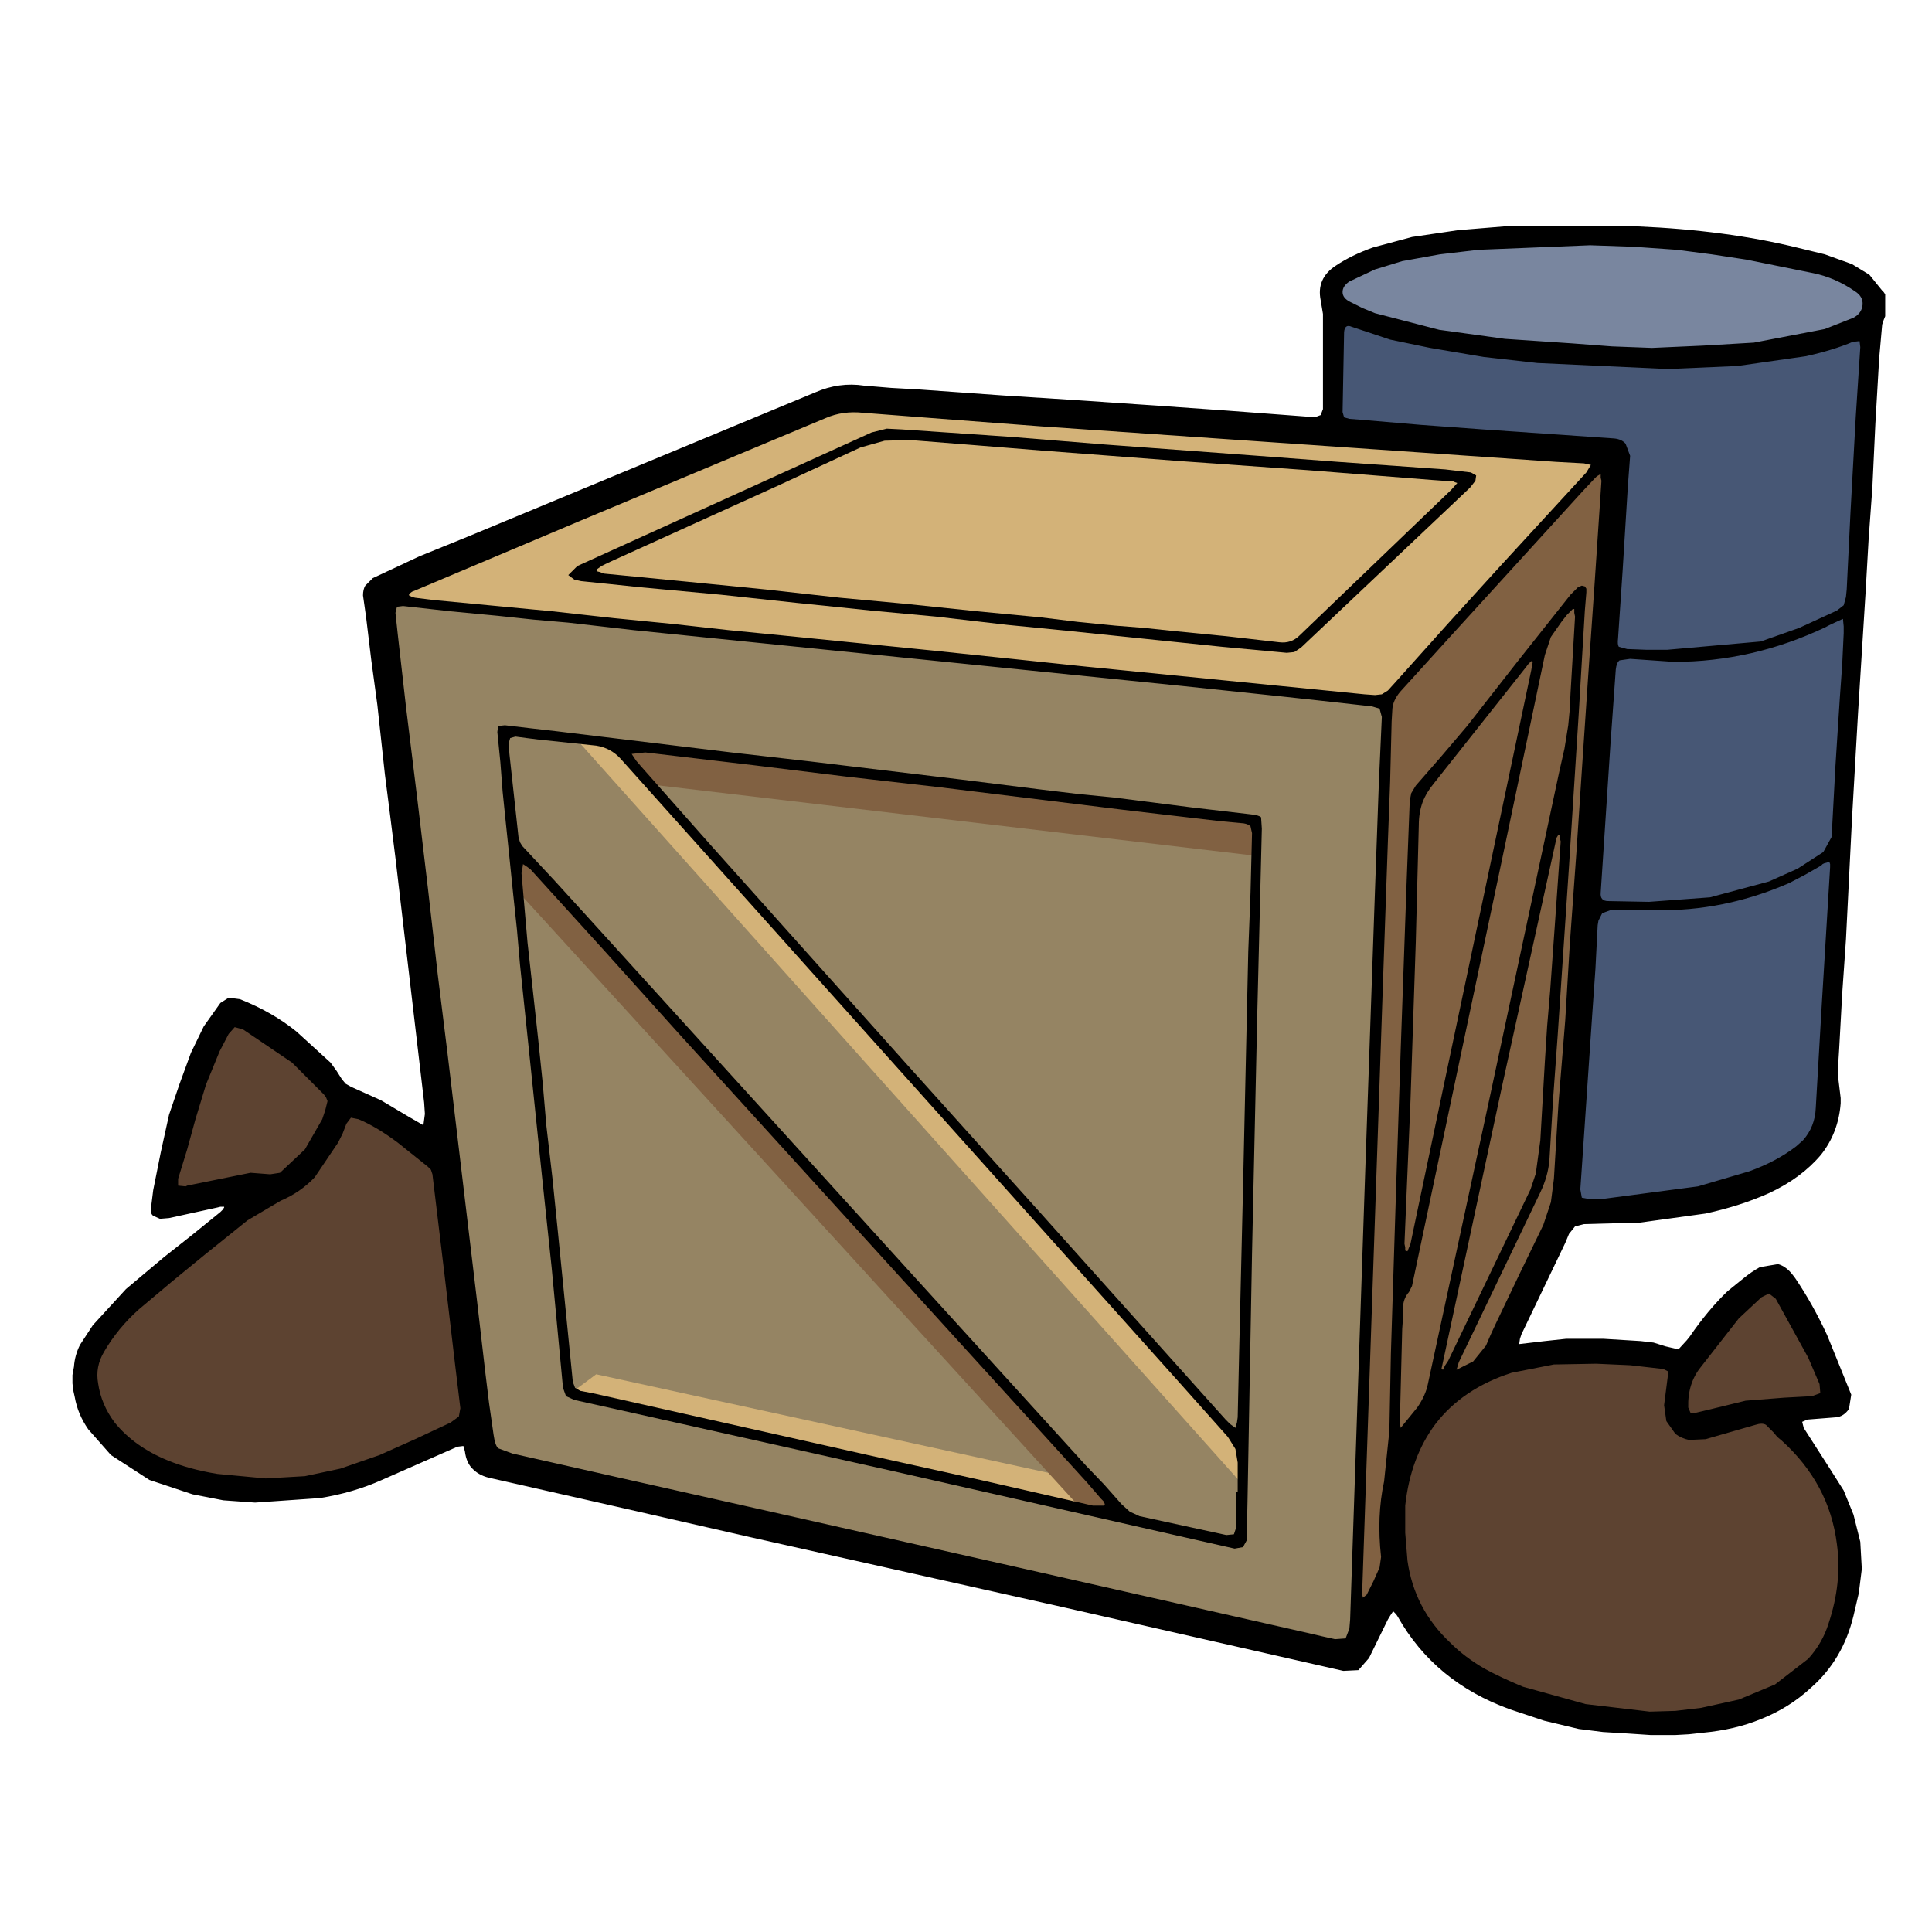 <?xml version="1.0" encoding="UTF-8" standalone="no"?>
<svg xmlns:ffdec="https://www.free-decompiler.com/flash" xmlns:xlink="http://www.w3.org/1999/xlink" ffdec:objectType="frame" height="128.0px" width="128.0px" xmlns="http://www.w3.org/2000/svg">
  <g transform="matrix(1.0, 0.0, 0.0, 1.0, 0.0, 0.0)">
    <use ffdec:characterId="3" height="128.0" transform="matrix(1.0, 0.0, 0.0, 1.0, 0.0, 0.0)" width="128.0" xlink:href="#sprite0"/>
    <use ffdec:characterId="32" height="100.0" transform="matrix(1.0, 0.0, 0.0, 1.0, 4.8, 14.95)" width="120.1" xlink:href="#shape1"/>
  </g>
  <defs>
    <g id="sprite0" transform="matrix(1.0, 0.0, 0.0, 1.0, 65.0, 65.0)">
      <use ffdec:characterId="2" height="128.0" transform="matrix(1.0, 0.0, 0.0, 1.0, -65.0, -65.0)" width="128.0" xlink:href="#shape0"/>
    </g>
    <g id="shape0" transform="matrix(1.0, 0.0, 0.0, 1.0, 65.0, 65.0)">
      <path d="M-65.0 -65.0 L63.0 -65.0 63.0 63.0 -65.0 63.0 -65.0 -65.0" fill="#00ff33" fill-opacity="0.0" fill-rule="evenodd" stroke="none"/>
    </g>
    <g id="shape1" transform="matrix(1.0, 0.0, 0.0, 1.0, -4.8, -14.95)">
      <path d="M91.85 46.6 L106.85 29.95 103.6 81.0 97.6 91.4 Q96.1 92.45 94.65 93.55 L93.0 96.75 91.6 105.45 89.85 108.4 91.85 46.6" fill="#816142" fill-rule="evenodd" stroke="none"/>
      <path d="M24.8 39.65 L91.85 46.65 89.85 109.6 32.0 96.65 24.8 39.65" fill="#958463" fill-rule="evenodd" stroke="none"/>
      <path d="M82.3 95.55 L82.5 98.55 38.3 49.1 40.85 49.5 82.3 95.55" fill="#d3b278" fill-rule="evenodd" stroke="none"/>
      <path d="M71.85 98.1 L72.9 100.45 37.55 92.5 39.5 91.05 71.85 98.1" fill="#d3b278" fill-rule="evenodd" stroke="none"/>
      <path d="M33.95 55.9 L74.2 100.45 71.85 100.2 34.3 59.05 33.95 55.9" fill="#816142" fill-rule="evenodd" stroke="none"/>
      <path d="M41.0 49.3 L83.2 54.4 83.2 56.7 42.9 51.95 41.0 49.3" fill="#816142" fill-rule="evenodd" stroke="none"/>
      <path d="M55.7 26.45 L106.6 30.15 91.8 46.45 25.2 39.4 55.7 26.45" fill="#d3b278" fill-rule="evenodd" stroke="none"/>
      <path d="M121.0 97.95 L122.65 103.8 121.45 109.1 119.3 111.8 115.55 113.45 109.1 114.1 101.75 113.05 95.45 109.95 92.45 104.3 92.5 98.25 94.45 93.75 98.05 91.0 100.85 90.15 104.65 89.55 111.3 90.2 111.0 93.2 112.45 89.55 117.7 84.65 122.0 93.0 118.5 93.7 121.0 97.95" fill="#5d4331" fill-rule="evenodd" stroke="none"/>
      <path d="M29.6 76.85 L31.75 94.65 20.7 98.95 10.2 97.65 5.75 92.65 6.0 89.65 9.4 85.6 17.2 78.95 15.9 78.65 10.95 79.5 12.3 72.55 15.65 66.9 23.55 73.0 29.6 76.85" fill="#5d4331" fill-rule="evenodd" stroke="none"/>
      <path d="M116.55 23.55 L124.2 20.9 121.2 74.1 119.45 76.85 114.8 78.8 109.35 79.95 104.0 80.05 106.9 30.1 88.35 27.8 88.4 20.3 92.4 21.75 101.75 23.25 116.55 23.55" fill="#475775" fill-rule="evenodd" stroke="none"/>
      <path d="M123.15 18.45 L124.4 20.0 123.9 21.3 118.35 23.4 107.6 23.8 96.0 22.7 88.3 20.1 88.9 18.0 96.55 16.0 106.5 15.5 118.45 16.85 123.15 18.45" fill="#79869f" fill-rule="evenodd" stroke="none"/>
      <path d="M4.8 91.1 L4.9 90.55 Q4.95 89.8 5.3 89.1 L6.15 87.8 8.35 85.4 10.85 83.3 12.75 81.8 14.6 80.3 14.75 80.15 14.85 80.0 14.85 79.95 14.6 79.95 14.4 80.0 11.2 80.7 10.6 80.75 10.15 80.55 Q9.95 80.4 10.0 80.05 L10.15 78.85 10.65 76.35 11.2 73.85 11.9 71.8 12.65 69.75 13.5 68.0 14.6 66.45 15.15 66.1 15.9 66.2 Q18.05 67.05 19.65 68.35 L21.9 70.4 22.3 70.95 22.65 71.5 22.9 71.8 23.25 72.0 25.25 72.9 27.1 74.0 28.05 74.55 28.15 73.8 28.1 73.05 27.05 64.1 26.2 56.85 25.85 54.05 25.5 51.3 25.25 49.0 25.0 46.7 24.6 43.75 24.25 40.85 24.05 39.45 Q24.05 39.05 24.2 38.8 L24.7 38.3 27.8 36.85 31.0 35.55 54.0 26.0 Q55.6 25.3 57.25 25.55 L59.05 25.7 60.85 25.8 66.45 26.2 68.8 26.35 71.15 26.5 77.0 26.9 81.25 27.2 86.55 27.6 87.1 27.65 87.5 27.5 87.65 27.1 87.65 25.65 87.65 23.25 87.65 20.8 87.5 19.9 Q87.2 18.45 88.5 17.6 89.55 16.9 90.95 16.4 L93.55 15.7 96.6 15.25 99.65 15.0 100.0 14.95 108.15 14.95 108.35 15.0 108.5 15.0 Q114.35 15.25 119.05 16.4 L120.9 16.85 122.7 17.5 123.85 18.2 124.7 19.25 124.8 19.35 124.9 19.5 124.9 20.95 124.8 21.2 124.7 21.5 124.5 23.75 124.25 28.05 124.05 32.3 123.8 35.75 123.6 39.25 123.1 47.25 122.7 54.25 122.3 62.25 122.05 65.85 121.85 69.5 121.75 71.1 121.95 72.75 121.95 72.9 121.95 73.1 Q121.8 75.05 120.65 76.5 119.35 78.05 117.2 79.05 115.3 79.9 113.0 80.4 L108.65 81.0 106.8 81.05 104.95 81.1 104.35 81.25 103.95 81.75 103.7 82.35 100.8 88.4 100.7 88.7 100.65 89.05 102.35 88.85 103.75 88.7 106.25 88.7 108.7 88.85 109.55 88.95 110.35 89.2 111.2 89.4 111.75 88.8 111.95 88.55 Q113.15 86.8 114.45 85.55 L115.5 84.7 Q116.05 84.25 116.6 83.95 L117.8 83.75 Q118.35 83.9 118.8 84.5 L118.95 84.7 Q120.1 86.4 121.05 88.45 L122.65 92.4 122.5 93.35 Q122.15 93.85 121.65 93.9 L119.75 94.05 119.4 94.2 119.5 94.6 121.2 97.25 122.15 98.75 122.8 100.35 123.25 102.15 123.35 103.95 123.15 105.55 122.8 107.05 Q122.1 109.95 120.0 111.8 118.55 113.15 116.65 113.9 114.95 114.6 112.8 114.8 L111.9 114.9 111.0 114.95 109.35 114.95 107.85 114.85 106.2 114.75 104.6 114.55 102.3 114.0 100.05 113.25 Q95.05 111.45 92.6 107.1 L92.5 106.95 92.3 106.75 92.1 107.05 91.95 107.3 90.7 109.85 90.0 110.65 89.0 110.7 70.3 106.45 49.75 101.85 41.2 99.9 32.6 97.95 Q31.8 97.8 31.35 97.35 30.9 96.95 30.8 96.15 L30.7 95.8 30.3 95.85 27.8 96.95 25.3 98.05 Q23.4 98.9 21.2 99.25 L16.9 99.55 14.8 99.4 12.75 99.0 9.9 98.05 7.35 96.4 5.85 94.7 Q5.15 93.7 4.95 92.55 L4.85 92.1 4.8 91.65 4.8 91.1 M105.35 16.25 L97.95 16.55 95.4 16.85 92.9 17.3 91.1 17.85 89.4 18.65 Q88.95 18.95 88.95 19.35 88.95 19.75 89.45 20.0 L90.25 20.4 91.1 20.75 95.35 21.85 99.7 22.45 104.15 22.75 106.8 22.95 109.45 23.05 112.8 22.9 116.2 22.7 120.9 21.8 122.8 21.05 Q123.35 20.75 123.4 20.2 123.45 19.65 122.9 19.3 121.6 18.4 120.15 18.1 L115.7 17.2 113.4 16.85 111.1 16.55 108.25 16.35 105.35 16.25 M110.45 43.05 L116.65 42.5 119.2 41.6 121.7 40.45 122.15 40.1 122.3 39.55 122.35 39.05 122.6 33.95 122.95 27.6 123.25 23.0 123.2 22.6 122.75 22.65 Q121.45 23.2 119.65 23.6 L115.1 24.25 110.5 24.45 101.85 24.05 98.3 23.65 94.75 23.05 92.1 22.5 89.55 21.65 Q89.1 21.45 89.05 22.0 L88.95 27.3 89.05 27.65 89.4 27.75 90.05 27.8 94.15 28.15 98.25 28.45 106.95 29.05 Q107.45 29.1 107.7 29.4 L108.0 30.2 107.85 32.2 107.5 37.85 107.2 42.3 Q107.15 42.7 107.25 42.85 L107.8 43.0 109.1 43.05 110.45 43.05 M122.1 41.0 Q121.2 41.4 120.95 41.55 116.1 43.85 110.9 43.85 L109.45 43.75 108.0 43.65 107.3 43.75 Q107.1 43.9 107.05 44.35 L106.7 49.25 106.05 59.15 Q106.0 59.7 106.55 59.7 L109.25 59.75 113.3 59.45 117.2 58.4 119.1 57.55 120.8 56.45 121.35 55.45 121.6 50.8 121.75 48.45 121.9 46.15 122.05 44.05 122.15 41.95 122.15 41.5 122.1 41.0 M106.05 79.45 L112.5 78.6 115.9 77.6 Q117.7 76.95 119.0 75.95 L119.45 75.55 Q120.25 74.65 120.3 73.4 L120.7 66.5 121.25 57.45 121.25 57.25 121.2 57.1 120.85 57.2 120.75 57.25 120.65 57.35 119.6 57.95 118.55 58.5 Q114.2 60.4 109.65 60.3 L106.7 60.3 106.15 60.5 105.9 61.0 105.85 61.3 105.7 64.2 105.5 67.05 104.8 77.35 104.7 78.8 104.8 79.35 105.35 79.45 106.05 79.45 M27.1 39.35 L27.1 39.45 27.3 39.55 27.5 39.6 28.7 39.75 36.6 40.5 40.65 40.95 44.7 41.35 48.3 41.75 51.85 42.1 61.8 43.1 71.8 44.15 90.4 46.0 91.1 46.05 91.55 46.0 91.95 45.75 92.45 45.2 95.9 41.35 99.4 37.5 102.25 34.4 105.1 31.3 105.25 31.05 105.4 30.8 105.15 30.75 104.95 30.7 103.1 30.6 69.0 28.25 62.4 27.75 59.8 27.55 57.2 27.35 Q55.85 27.2 54.7 27.7 L38.45 34.5 27.55 39.1 27.3 39.2 27.1 39.35 M106.05 31.4 Q105.9 31.5 105.8 31.55 L105.65 31.7 104.85 32.55 96.15 42.1 92.75 45.85 Q92.3 46.4 92.25 46.95 L92.2 47.8 92.1 51.8 91.95 55.8 91.65 64.4 90.25 105.45 90.25 105.65 90.3 105.85 90.55 105.65 91.0 104.75 91.4 103.85 91.5 103.15 Q91.2 100.45 91.7 98.15 L92.05 94.8 92.1 92.25 92.15 89.7 92.5 78.6 92.8 69.55 93.2 58.25 93.3 55.65 93.4 53.05 93.5 52.55 93.8 52.05 95.5 50.1 97.2 48.1 100.6 43.75 104.05 39.4 104.55 38.9 104.8 38.8 105.0 38.85 105.1 39.0 105.1 39.25 105.05 39.85 105.0 40.45 104.8 43.8 104.6 47.2 103.95 57.4 103.2 68.6 102.9 72.75 102.65 76.9 Q102.55 77.95 102.05 79.0 L96.65 90.25 96.5 90.75 97.6 90.2 98.45 89.15 98.75 88.45 99.05 87.8 100.65 84.45 102.25 81.15 102.75 79.65 102.95 78.1 103.25 73.15 103.7 67.6 104.0 62.6 104.45 56.35 104.8 51.05 105.2 45.1 105.65 38.6 106.1 31.85 106.05 31.65 106.05 31.4 M90.45 77.6 L91.1 58.9 91.35 51.95 91.55 47.5 91.4 46.95 90.9 46.8 89.55 46.65 87.3 46.4 85.0 46.15 78.35 45.45 42.0 41.75 37.65 41.25 35.35 41.05 33.0 40.8 29.85 40.5 26.7 40.15 26.3 40.2 26.2 40.6 26.35 42.0 26.9 46.85 27.65 52.95 28.35 58.85 29.0 64.55 29.65 69.8 31.6 86.15 32.15 90.9 32.4 92.95 32.7 95.05 Q32.8 95.75 33.0 95.95 L33.95 96.3 41.7 98.05 49.5 99.8 58.6 101.85 67.7 103.9 86.7 108.2 87.55 108.4 88.45 108.6 89.15 108.55 89.4 107.9 89.45 107.3 90.45 77.6 M92.8 94.6 L93.9 93.25 Q94.45 92.45 94.6 91.7 L96.65 82.2 98.7 72.7 103.3 51.15 103.65 49.6 103.9 48.05 104.0 47.0 104.05 45.95 104.35 40.85 104.3 40.6 104.3 40.35 104.2 40.35 103.8 40.75 103.45 41.2 102.75 42.2 102.35 43.4 99.45 57.25 93.55 85.2 93.35 85.6 Q92.95 86.05 92.95 86.7 L92.95 87.35 92.9 88.05 92.75 94.0 92.75 94.3 92.8 94.6 M93.1 82.85 L93.25 82.9 93.35 82.65 93.45 82.4 95.55 72.4 101.45 44.4 101.5 44.1 101.55 43.85 101.45 43.8 101.25 44.0 101.1 44.2 98.05 48.05 95.0 51.9 Q94.5 52.5 94.25 53.15 94.0 53.85 94.0 54.65 L93.8 62.4 93.45 72.9 93.05 82.4 93.1 82.65 93.1 82.85 M95.5 90.7 L95.6 90.75 95.75 90.45 95.95 90.15 101.4 78.8 101.75 77.75 102.05 75.55 102.2 72.95 102.35 70.35 102.5 68.0 102.7 65.65 103.0 61.45 103.4 55.75 103.35 55.55 103.35 55.35 103.25 55.3 103.1 55.55 103.05 55.85 99.55 71.8 95.5 90.7 M105.75 90.35 L102.95 90.4 100.15 90.95 Q96.9 92.0 95.1 94.35 93.45 96.55 93.1 99.75 L93.1 101.55 93.25 103.4 Q93.7 106.6 96.1 108.85 97.05 109.8 98.35 110.55 99.45 111.15 100.9 111.75 L105.05 112.9 109.3 113.4 111.0 113.35 112.7 113.15 115.2 112.6 117.6 111.6 119.8 109.9 Q120.75 108.85 121.15 107.55 122.05 104.85 121.7 102.3 121.2 98.3 118.05 95.45 L117.75 95.2 117.5 94.9 117.0 94.4 Q116.75 94.25 116.3 94.4 L113.0 95.35 111.9 95.4 Q111.4 95.3 111.0 95.0 L110.4 94.15 110.25 93.1 110.5 91.15 110.5 90.85 110.2 90.7 108.0 90.45 105.75 90.35 M118.2 92.6 L120.05 92.5 120.6 92.3 120.55 91.7 119.8 89.95 117.65 86.05 117.2 85.7 116.7 85.95 115.95 86.65 115.2 87.35 113.95 88.95 112.7 90.55 Q111.8 91.65 111.85 93.25 L112.0 93.6 112.35 93.6 113.4 93.35 115.65 92.8 118.2 92.6 M17.6 97.95 L20.2 97.8 22.55 97.3 25.15 96.4 27.5 95.35 29.85 94.25 30.4 93.85 30.5 93.3 30.15 90.4 29.45 84.45 28.65 77.8 28.55 77.5 28.35 77.3 26.35 75.7 Q24.95 74.65 23.75 74.15 L23.25 74.05 22.95 74.45 22.7 75.1 22.4 75.7 20.85 78.0 Q19.9 79.0 18.6 79.55 L16.4 80.85 13.6 83.1 11.4 84.9 9.2 86.75 Q7.8 88.0 6.9 89.55 6.3 90.55 6.5 91.65 6.7 93.05 7.6 94.25 8.9 95.85 11.1 96.75 12.55 97.35 14.4 97.65 L17.6 97.95 M21.7 72.95 L21.6 72.7 21.45 72.5 20.4 71.45 19.35 70.4 16.1 68.2 15.55 68.05 15.15 68.5 14.55 69.65 13.65 71.85 12.95 74.15 12.4 76.15 11.8 78.1 11.8 78.55 12.3 78.6 12.4 78.55 16.6 77.7 17.9 77.8 18.55 77.7 20.2 76.15 21.35 74.15 21.55 73.55 21.7 72.95" fill="#000000" fill-rule="evenodd" stroke="none"/>
      <path d="M83.6 54.9 L83.3 67.1 82.95 83.05 82.8 91.25 82.65 99.5 82.6 101.85 82.6 102.05 82.35 102.5 81.8 102.6 79.15 102.0 59.1 97.45 42.1 93.65 38.05 92.75 37.5 92.5 37.3 91.95 36.55 84.0 35.9 77.85 35.15 70.6 34.45 63.9 34.25 61.6 34.0 59.25 33.75 56.8 33.5 54.4 33.3 52.45 33.15 50.5 32.95 48.5 33.0 48.1 33.45 48.05 35.15 48.25 36.9 48.45 48.45 49.85 53.7 50.45 63.7 51.65 68.9 52.3 71.4 52.6 73.9 52.85 79.0 53.5 82.85 53.95 Q83.4 54.0 83.55 54.15 L83.6 54.9 M81.85 94.6 L81.95 94.25 82.0 93.9 82.1 89.45 82.35 78.85 82.7 63.05 82.85 59.15 82.95 55.2 82.85 54.75 Q82.7 54.6 82.4 54.55 L80.8 54.4 74.4 53.65 68.3 52.9 62.2 52.15 56.05 51.45 49.95 50.7 43.6 49.95 42.75 49.85 41.85 49.95 42.15 50.4 42.45 50.75 47.05 55.95 51.7 61.15 60.2 70.65 68.7 80.1 81.2 94.05 81.5 94.35 81.85 94.6 M81.9 98.85 L82.0 98.85 82.0 97.85 82.0 96.9 81.85 96.0 81.35 95.2 78.05 91.5 53.1 63.65 41.1 50.25 Q40.45 49.55 39.5 49.4 L35.7 49.0 34.9 48.9 34.15 48.8 33.8 48.9 33.7 49.25 33.75 49.95 34.35 55.45 34.45 55.8 34.6 56.05 36.7 58.3 38.75 60.55 60.45 84.45 71.95 97.1 73.15 98.35 74.3 99.65 74.85 100.15 75.5 100.45 81.25 101.7 81.75 101.65 81.9 101.2 81.9 100.0 81.9 98.85 M73.15 99.75 L73.2 99.65 73.1 99.45 72.95 99.3 72.0 98.2 64.4 89.85 44.95 68.45 40.05 63.0 35.15 57.6 34.95 57.45 34.65 57.25 34.6 57.6 34.55 57.85 34.95 62.45 35.3 65.6 35.65 68.8 35.95 71.7 36.2 74.6 36.6 78.05 36.95 81.5 37.95 91.55 38.1 91.95 38.45 92.15 39.25 92.3 57.5 96.4 64.95 98.05 72.4 99.75 72.8 99.75 73.15 99.75" fill="#000000" fill-rule="evenodd" stroke="none"/>
      <path d="M37.65 38.1 L38.25 37.5 57.75 28.65 58.75 28.4 59.75 28.45 67.05 28.95 73.2 29.45 83.35 30.2 86.0 30.4 88.65 30.6 95.75 31.1 97.45 31.3 97.8 31.5 97.75 31.85 97.4 32.3 86.2 42.9 85.75 43.2 85.25 43.25 80.95 42.85 70.8 41.8 66.75 41.4 62.0 40.85 59.85 40.65 57.7 40.45 55.3 40.2 52.85 39.95 47.75 39.4 42.35 38.9 40.45 38.7 38.5 38.5 38.05 38.4 37.65 38.1 M96.55 32.0 L96.4 31.95 96.3 31.9 94.9 31.8 86.65 31.15 78.2 30.55 69.0 29.85 64.65 29.5 60.25 29.15 58.6 29.2 57.0 29.65 51.6 32.15 46.2 34.6 40.25 37.3 39.85 37.5 39.5 37.75 39.55 37.85 39.75 37.9 40.0 38.0 45.65 38.55 50.7 39.05 55.65 39.6 59.95 40.0 62.35 40.25 64.75 40.5 68.95 40.9 71.4 41.2 73.9 41.45 75.8 41.6 77.7 41.8 81.25 42.15 84.75 42.55 Q85.55 42.65 86.1 42.1 L96.15 32.45 96.55 32.0" fill="#000000" fill-rule="evenodd" stroke="none"/>
    </g>
  </defs>
</svg>
